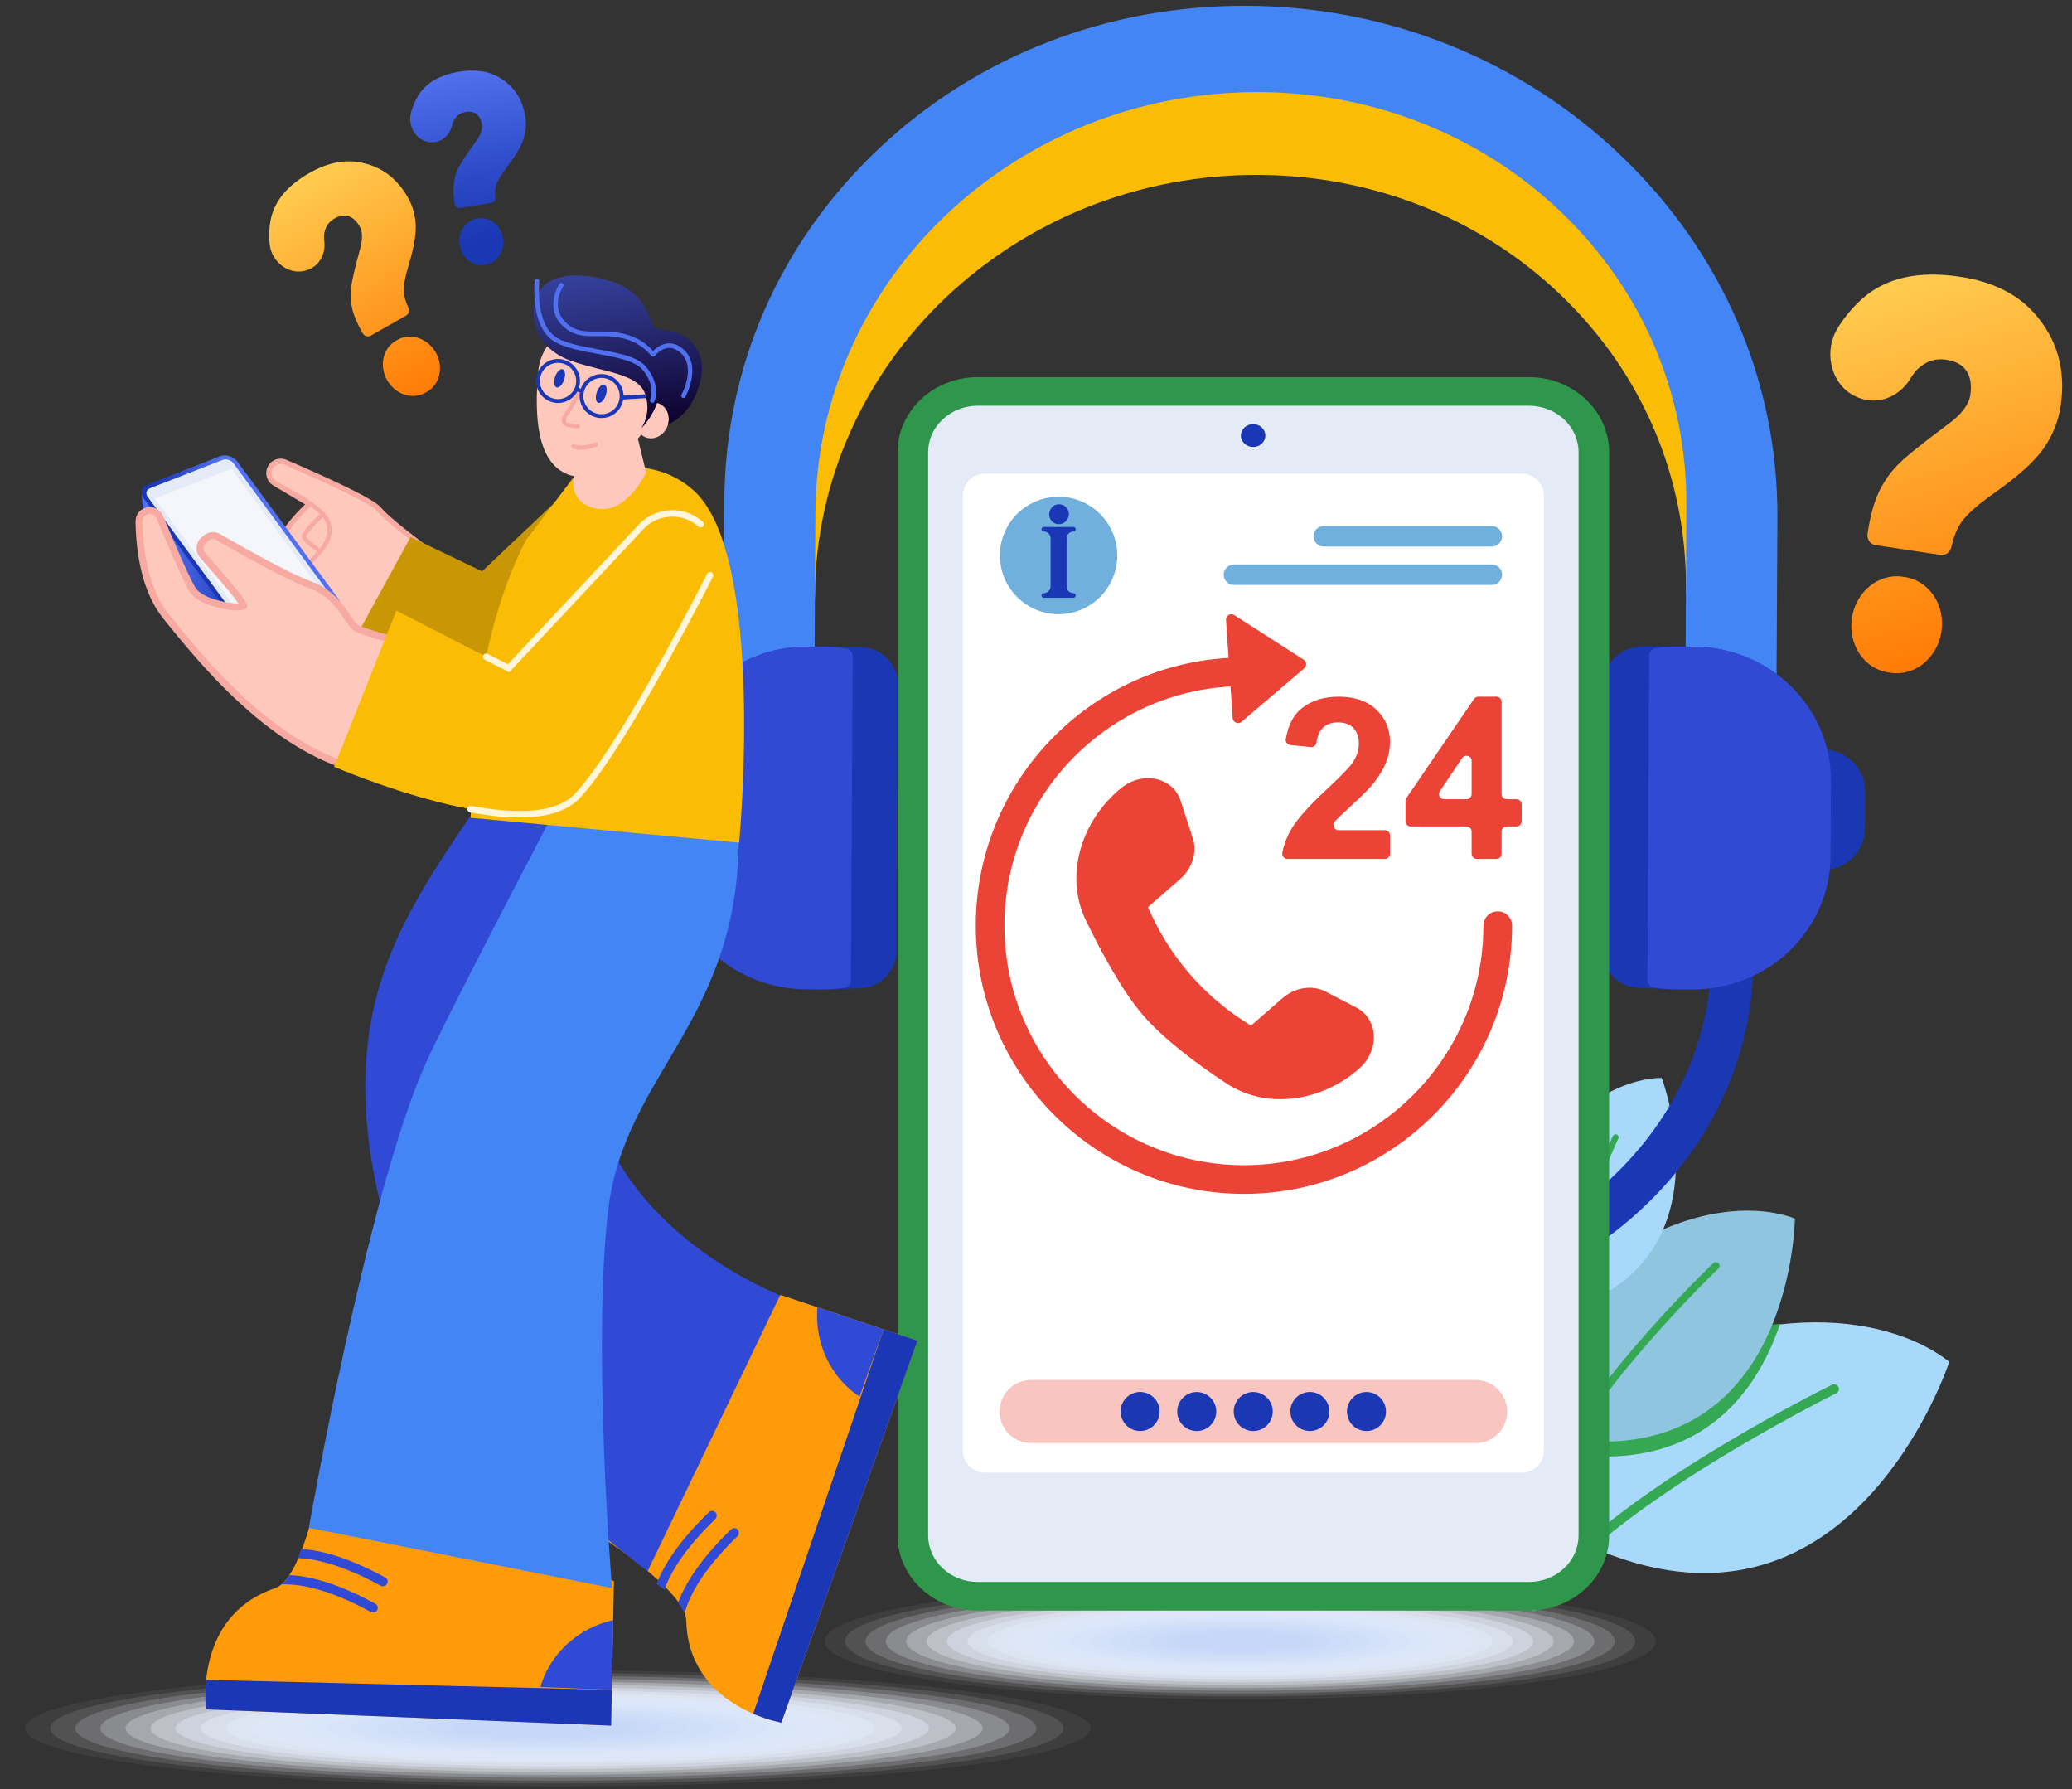 <svg width="183" height="158" viewBox="0 0 183 158" fill="none" xmlns="http://www.w3.org/2000/svg">
<rect x="0" y="0" width="183" height="158" fill="#333333" stroke="none"/>
<path d="M140.2 136.438C140.2 136.438 136.523 122.519 150.894 118.248C165.265 113.977 172.159 120.258 172.159 120.258C172.159 120.258 163.424 146.978 140.2 136.438Z" fill="#A8D9FA"/>
<path d="M135.298 142.24C135.263 142.23 135.228 142.215 135.195 142.196C134.991 142.076 134.925 141.822 135.048 141.627C140.682 132.727 160.928 122.705 161.787 122.283C161.998 122.18 162.259 122.26 162.369 122.463C162.48 122.667 162.399 122.915 162.188 123.019C161.98 123.121 141.297 133.358 135.787 142.062C135.684 142.225 135.481 142.293 135.298 142.24Z" fill="#34A853"/>
<path d="M140.076 128.564C141.031 124.639 143.753 120.291 150.731 118.217C153.096 117.514 155.256 117.099 157.218 116.892C155.262 122.649 150.701 129.294 140.076 128.564Z" fill="#34A853"/>
<path d="M138.613 127.12C138.613 127.12 132.614 117.656 142.274 111.111C151.935 104.565 158.526 107.606 158.526 107.606C158.526 107.606 158.322 129.485 138.613 127.12Z" fill="#8FC5DF"/>
<path d="M136.338 132.577C136.309 132.578 136.28 132.575 136.251 132.569C136.072 132.528 135.963 132.354 136.009 132.181C138.098 124.253 150.766 112.061 151.305 111.546C151.437 111.419 151.65 111.418 151.779 111.542C151.909 111.667 151.907 111.871 151.776 111.997C151.645 112.122 138.703 124.577 136.659 132.33C136.621 132.475 136.486 132.574 136.338 132.577Z" fill="#34A853"/>
<path d="M137.402 115.926C137.402 115.926 130.035 110.506 135.443 102.665C140.85 94.824 146.765 95.184 146.765 95.184C146.765 95.184 153.093 111.884 137.402 115.926Z" fill="#A8D9FA"/>
<path d="M137.29 120.751C137.269 120.76 137.246 120.766 137.222 120.77C137.073 120.792 136.939 120.693 136.922 120.547C136.162 113.898 142.184 100.871 142.441 100.32C142.504 100.185 142.665 100.121 142.801 100.177C142.937 100.233 142.995 100.389 142.932 100.524C142.87 100.658 136.718 113.965 137.461 120.468C137.475 120.589 137.402 120.704 137.29 120.751Z" fill="#34A853"/>
<path d="M171.41 49.001L165.622 48.129C165.173 48.061 164.869 47.606 164.944 47.111C165.173 45.59 165.502 44.375 165.93 43.468C166.358 42.562 166.913 41.759 167.594 41.059C168.276 40.359 169.75 39.169 172.016 37.488C173.221 36.61 173.889 35.74 174.019 34.877C174.149 34.014 174.039 33.311 173.691 32.769C173.342 32.227 172.74 31.892 171.886 31.763C170.966 31.624 170.149 31.878 169.436 32.525C169.194 32.745 168.967 33.032 168.756 33.386C167.818 34.956 166.082 35.715 164.466 35.218L164.332 35.176C161.883 34.423 160.866 31.248 162.342 28.906C162.974 27.903 163.718 27.031 164.573 26.292C166.637 24.508 169.482 23.89 173.108 24.436C175.932 24.861 178.103 25.919 179.624 27.608C181.69 29.894 182.481 32.645 181.997 35.862C181.796 37.196 181.297 38.437 180.502 39.585C179.706 40.733 178.235 42.06 176.088 43.566C174.59 44.625 173.613 45.509 173.155 46.218C172.804 46.762 172.533 47.457 172.343 48.303C172.24 48.762 171.832 49.064 171.41 49.001ZM168.038 50.924L168.266 50.958C170.386 51.278 171.82 53.428 171.469 55.762C171.117 58.096 169.113 59.728 166.993 59.409L166.765 59.375C164.645 59.055 163.21 56.905 163.562 54.571C163.913 52.237 165.918 50.605 168.038 50.924Z" fill="url(#paint0_linear_706_2558)"/>
<path d="M35.882 27.86L32.735 29.642C32.491 29.781 32.169 29.675 32.017 29.406C31.549 28.579 31.246 27.863 31.108 27.259C30.971 26.655 30.934 26.053 30.999 25.453C31.064 24.852 31.327 23.712 31.789 22.03C32.04 21.144 32.033 20.466 31.767 19.997C31.502 19.527 31.18 19.228 30.804 19.097C30.428 18.966 30.007 19.032 29.543 19.296C29.042 19.579 28.742 20.014 28.642 20.6C28.608 20.799 28.607 21.025 28.639 21.278C28.782 22.399 28.226 23.43 27.251 23.804L27.17 23.835C25.692 24.403 23.987 23.245 23.812 21.544C23.737 20.815 23.767 20.108 23.901 19.422C24.225 17.768 25.373 16.383 27.345 15.266C28.88 14.397 30.339 14.084 31.723 14.325C33.599 14.649 35.032 15.686 36.023 17.435C36.434 18.161 36.664 18.954 36.715 19.816C36.766 20.677 36.556 21.884 36.086 23.435C35.761 24.52 35.623 25.323 35.67 25.842C35.707 26.241 35.84 26.682 36.07 27.166C36.195 27.428 36.112 27.73 35.882 27.86ZM34.975 30.081L35.099 30.011C36.252 29.358 37.77 29.858 38.488 31.127C39.207 32.395 38.855 33.953 37.701 34.606L37.578 34.676C36.424 35.33 34.907 34.83 34.189 33.561C33.47 32.292 33.822 30.734 34.975 30.081Z" fill="url(#paint1_linear_706_2558)"/>
<path d="M43.414 17.921L40.612 18.361C40.395 18.395 40.188 18.228 40.151 17.989C40.036 17.252 40.011 16.643 40.077 16.162C40.143 15.681 40.282 15.229 40.495 14.806C40.709 14.384 41.217 13.619 42.02 12.513C42.449 11.932 42.631 11.432 42.565 11.015C42.5 10.597 42.347 10.288 42.107 10.088C41.867 9.889 41.54 9.821 41.126 9.886C40.681 9.956 40.341 10.192 40.105 10.595C40.025 10.732 39.962 10.897 39.916 11.092C39.711 11.954 39.019 12.557 38.2 12.562L38.132 12.563C36.891 12.571 35.959 11.251 36.3 9.954C36.446 9.399 36.663 8.888 36.951 8.421C37.645 7.297 38.87 6.597 40.626 6.322C41.992 6.108 43.15 6.281 44.098 6.84C45.386 7.596 46.152 8.752 46.396 10.309C46.497 10.955 46.447 11.601 46.247 12.248C46.046 12.894 45.559 13.721 44.786 14.73C44.248 15.437 43.925 15.988 43.816 16.382C43.733 16.684 43.709 17.045 43.744 17.464C43.763 17.69 43.618 17.889 43.414 17.921ZM42.136 19.301L42.246 19.284C43.272 19.123 44.248 19.908 44.425 21.038C44.602 22.168 43.913 23.214 42.887 23.375L42.777 23.392C41.75 23.553 40.775 22.767 40.597 21.638C40.42 20.508 41.109 19.462 42.136 19.301Z" fill="url(#paint2_linear_706_2558)"/>
<path opacity="0.056" d="M109.527 150.046C129.794 150.046 146.224 147.753 146.224 144.924C146.224 142.095 129.794 139.801 109.527 139.801C89.26 139.801 72.831 142.095 72.831 144.924C72.831 147.753 89.26 150.046 109.527 150.046Z" fill="#FCFDFF"/>
<path opacity="0.111" d="M109.527 149.795C128.799 149.795 144.422 147.614 144.422 144.924C144.422 142.234 128.799 140.053 109.527 140.053C90.255 140.053 74.633 142.234 74.633 144.924C74.633 147.614 90.255 149.795 109.527 149.795Z" fill="#F9FBFE"/>
<path opacity="0.167" d="M109.527 149.543C127.803 149.543 142.619 147.475 142.619 144.924C142.619 142.373 127.803 140.304 109.527 140.304C91.25 140.304 76.434 142.373 76.434 144.924C76.434 147.475 91.25 149.543 109.527 149.543Z" fill="#F5F8FE"/>
<path opacity="0.222" d="M109.527 149.292C126.808 149.292 140.818 147.336 140.818 144.924C140.818 142.512 126.808 140.556 109.527 140.556C92.246 140.556 78.236 142.512 78.236 144.924C78.236 147.336 92.246 149.292 109.527 149.292Z" fill="#F2F6FD"/>
<path opacity="0.278" d="M109.527 149.04C125.813 149.04 139.015 147.197 139.015 144.924C139.015 142.651 125.813 140.808 109.527 140.808C93.241 140.808 80.038 142.651 80.038 144.924C80.038 147.197 93.241 149.04 109.527 149.04Z" fill="#EFF4FD"/>
<path opacity="0.333" d="M109.527 148.789C124.818 148.789 137.213 147.058 137.213 144.924C137.213 142.789 124.818 141.059 109.527 141.059C94.236 141.059 81.84 142.789 81.84 144.924C81.84 147.058 94.236 148.789 109.527 148.789Z" fill="#ECF2FC"/>
<path opacity="0.389" d="M109.527 148.537C123.823 148.537 135.411 146.919 135.411 144.924C135.411 142.928 123.823 141.311 109.527 141.311C95.231 141.311 83.642 142.928 83.642 144.924C83.642 146.919 95.231 148.537 109.527 148.537Z" fill="#E9F0FC"/>
<path opacity="0.444" d="M109.528 148.286C122.828 148.286 133.61 146.78 133.61 144.924C133.61 143.067 122.828 141.562 109.528 141.562C96.227 141.562 85.445 143.067 85.445 144.924C85.445 146.78 96.227 148.286 109.528 148.286Z" fill="#E6EEFB"/>
<path opacity="0.5" d="M109.528 148.034C121.833 148.034 131.808 146.642 131.808 144.924C131.808 143.206 121.833 141.814 109.528 141.814C97.222 141.814 87.247 143.206 87.247 144.924C87.247 146.642 97.222 148.034 109.528 148.034Z" fill="#E3ECFB"/>
<path opacity="0.556" d="M109.528 147.783C120.838 147.783 130.006 146.503 130.006 144.924C130.006 143.345 120.838 142.065 109.528 142.065C98.218 142.065 89.049 143.345 89.049 144.924C89.049 146.503 98.218 147.783 109.528 147.783Z" fill="#DFE9FB"/>
<path opacity="0.611" d="M109.528 147.531C119.842 147.531 128.204 146.364 128.204 144.924C128.204 143.484 119.842 142.317 109.528 142.317C99.213 142.317 90.851 143.484 90.851 144.924C90.851 146.364 99.213 147.531 109.528 147.531Z" fill="#DCE7FA"/>
<path opacity="0.667" d="M109.527 147.279C118.847 147.279 126.402 146.225 126.402 144.924C126.402 143.623 118.847 142.568 109.527 142.568C100.208 142.568 92.653 143.623 92.653 144.924C92.653 146.225 100.208 147.279 109.527 147.279Z" fill="#D9E5FA"/>
<path opacity="0.722" d="M109.527 147.028C117.852 147.028 124.6 146.086 124.6 144.924C124.6 143.762 117.852 142.82 109.527 142.82C101.203 142.82 94.455 143.762 94.455 144.924C94.455 146.086 101.203 147.028 109.527 147.028Z" fill="#D6E3F9"/>
<path opacity="0.778" d="M109.527 146.776C116.856 146.776 122.798 145.947 122.798 144.924C122.798 143.901 116.856 143.071 109.527 143.071C102.198 143.071 96.257 143.901 96.257 144.924C96.257 145.947 102.198 146.776 109.527 146.776Z" fill="#D3E1F9"/>
<path opacity="0.833" d="M109.527 146.525C115.861 146.525 120.996 145.808 120.996 144.924C120.996 144.04 115.861 143.323 109.527 143.323C103.193 143.323 98.059 144.04 98.059 144.924C98.059 145.808 103.193 146.525 109.527 146.525Z" fill="#D0DFF8"/>
<path opacity="0.889" d="M119.194 144.924C119.194 145.669 114.866 146.273 109.527 146.273C104.189 146.273 99.861 145.669 99.861 144.924C99.861 144.179 104.189 143.575 109.527 143.575C114.866 143.575 119.194 144.179 119.194 144.924Z" fill="#CCDCF8"/>
<path opacity="0.944" d="M117.392 144.924C117.392 145.53 113.871 146.022 109.527 146.022C105.184 146.022 101.663 145.53 101.663 144.924C101.663 144.318 105.184 143.826 109.527 143.826C113.871 143.826 117.392 144.318 117.392 144.924Z" fill="#C9DAF7"/>
<path d="M115.59 144.924C115.59 145.391 112.876 145.77 109.527 145.77C106.179 145.77 103.465 145.391 103.465 144.924C103.465 144.457 106.179 144.078 109.527 144.078C112.876 144.078 115.59 144.457 115.59 144.924Z" fill="#C6D8F7"/>
<path d="M119.93 116.274C118.919 116.268 117.99 115.467 117.853 114.483C117.716 113.499 118.424 112.706 119.435 112.711C136.842 112.804 151.072 100.12 151.156 84.434C151.161 83.461 151.99 82.783 153.011 82.93C154.031 83.072 154.853 83.976 154.847 84.949C154.754 102.325 139.09 116.376 119.93 116.274Z" fill="#1A37B4"/>
<path d="M118.02 118.918L112.294 118.887C109.997 118.874 108.145 117.053 108.157 114.818C108.169 112.584 110.041 110.782 112.337 110.795L118.064 110.825C120.36 110.838 122.212 112.659 122.2 114.894C122.188 117.128 120.317 118.93 118.02 118.918Z" fill="#1A37B4"/>
<path d="M153.469 56.3C153.284 56.299 153.096 56.286 152.904 56.26C150.685 55.955 148.894 54.019 148.905 51.936C148.958 42.118 145.027 32.92 137.836 26.037C130.757 19.261 121.297 15.499 111.198 15.445C89.681 15.33 72.086 31.99 71.976 52.584C71.965 54.667 70.153 56.108 67.936 55.804C65.716 55.5 63.926 53.564 63.937 51.481C64 39.726 68.825 28.72 77.522 20.491C86.228 12.255 97.805 7.756 110.119 7.822C122.559 7.888 134.286 12.593 143.14 21.067C152.106 29.65 157.008 41.004 156.944 53.04C156.934 54.943 155.423 56.311 153.469 56.3Z" fill="#FBBC05"/>
<path d="M68.4 74.526C68.216 74.525 68.028 74.512 67.836 74.485C65.616 74.181 63.826 72.245 63.837 70.162L63.976 44.169C64.039 32.413 68.864 21.408 77.561 13.179C86.267 4.943 97.844 0.443 110.158 0.51C122.598 0.576 134.325 5.28 143.179 13.755C152.145 22.337 157.047 33.692 156.983 45.728L156.845 71.498C156.834 73.581 155.028 75.023 152.805 74.719C150.585 74.414 148.795 72.478 148.806 70.395L148.944 44.624C148.997 34.806 145.065 25.608 137.875 18.725C130.796 11.949 121.336 8.187 111.237 8.133C89.72 8.018 72.125 24.678 72.015 45.272L71.876 71.266C71.865 73.169 70.355 74.536 68.4 74.526Z" fill="#4385F5"/>
<path d="M59.86 76.713C57.766 76.702 56.078 75.042 56.089 73.005L56.107 69.702C56.118 67.665 57.824 66.023 59.917 66.035C62.011 66.046 63.699 67.706 63.688 69.743L63.67 73.046C63.659 75.083 61.953 76.725 59.86 76.713Z" fill="#1A37B4"/>
<path d="M79.288 60.391C79.298 58.618 77.84 57.169 76.018 57.135C74.619 57.109 73.225 57.103 72.799 57.101L71.368 57.093C64.649 57.057 59.174 62.327 59.139 68.864L59.104 75.448C59.069 81.985 64.487 87.314 71.206 87.35L72.637 87.358C73.075 87.36 74.54 87.32 75.981 87.26C77.754 87.185 79.152 85.768 79.162 84.041L79.288 60.391Z" fill="#1A37B4"/>
<path d="M75.309 57.929C75.31 57.604 75.075 57.317 74.746 57.263C74.112 57.16 73.462 57.105 72.799 57.101L71.368 57.093C64.649 57.057 59.174 62.327 59.139 68.864L59.104 75.448C59.069 81.985 64.487 87.314 71.206 87.35L72.637 87.358C73.3 87.361 73.951 87.312 74.585 87.216C74.915 87.166 75.153 86.881 75.155 86.556L75.309 57.929Z" fill="#304AD4"/>
<path d="M160.904 76.846C162.997 76.857 164.703 75.215 164.714 73.178L164.732 69.876C164.743 67.839 163.054 66.178 160.961 66.167C158.867 66.156 157.162 67.798 157.151 69.835L157.133 73.138C157.122 75.175 158.81 76.835 160.904 76.846Z" fill="#1A37B4"/>
<path d="M141.652 60.317C141.661 58.544 143.134 57.11 144.956 57.096C146.356 57.085 147.75 57.094 148.176 57.096L149.607 57.104C156.326 57.14 161.744 62.468 161.709 69.005L161.673 75.59C161.638 82.126 156.164 87.397 149.445 87.361L148.014 87.353C147.575 87.35 146.111 87.295 144.671 87.219C142.899 87.125 141.516 85.693 141.525 83.967L141.652 60.317Z" fill="#1A37B4"/>
<path d="M145.658 57.898C145.659 57.573 145.898 57.288 146.227 57.238C146.862 57.141 147.512 57.093 148.176 57.096L149.607 57.104C156.326 57.14 161.744 62.468 161.709 69.005L161.673 75.589C161.638 82.126 156.163 87.396 149.445 87.361L148.013 87.353C147.35 87.349 146.7 87.293 146.067 87.19C145.738 87.137 145.502 86.849 145.504 86.524L145.658 57.898Z" fill="#304AD4"/>
<path d="M135.622 140.303H85.77C82.927 140.303 80.623 137.998 80.623 135.155V39.063C80.623 36.22 82.927 33.916 85.77 33.916H135.622C138.465 33.916 140.769 36.22 140.769 39.063V135.155C140.769 137.998 138.465 140.303 135.622 140.303Z" fill="#E4EAF6"/>
<path d="M135.03 142.211H86.363C82.453 142.211 79.273 139.238 79.273 135.583V39.927C79.273 36.272 82.453 33.299 86.363 33.299H135.03C138.94 33.299 142.12 36.272 142.12 39.927V135.583C142.12 139.238 138.94 142.211 135.03 142.211ZM86.363 35.824C83.943 35.824 81.974 37.665 81.974 39.927V135.583C81.974 137.846 83.943 139.686 86.363 139.686H135.03C137.45 139.686 139.419 137.846 139.419 135.583V39.927C139.419 37.665 137.45 35.824 135.03 35.824H86.363Z" fill="#2F974B"/>
<path d="M134.412 130.034H86.98C85.906 130.034 85.035 129.163 85.035 128.089V43.772C85.035 42.698 85.906 41.827 86.98 41.827H134.412C135.487 41.827 136.358 42.698 136.358 43.772V128.089C136.358 129.163 135.487 130.034 134.412 130.034Z" fill="white"/>
<path d="M110.677 39.47C111.274 39.47 111.757 39.018 111.757 38.461C111.757 37.903 111.274 37.451 110.677 37.451C110.08 37.451 109.597 37.903 109.597 38.461C109.597 39.018 110.08 39.47 110.677 39.47Z" fill="#1A37B5"/>
<path d="M105.352 74.025L104.28 70.725C103.591 68.601 100.878 68.037 98.974 69.623L98.938 69.653C95.343 72.647 94.068 77.474 95.89 81.235C97.356 84.26 99.194 87.617 100.964 89.652C102.839 91.809 105.726 93.96 108.343 95.678C111.753 97.916 116.562 97.385 120.005 94.39C121.875 92.764 121.761 89.988 119.782 88.96L117.068 87.55C115.898 86.942 114.374 87.179 113.268 88.141L110.487 90.559L110.064 90.291C106.193 87.836 103.196 84.314 101.389 80.095L104.215 77.637C105.299 76.695 105.751 75.256 105.352 74.025Z" fill="#EB4336"/>
<path d="M122.761 73.759V75.389C122.761 75.64 122.558 75.844 122.306 75.844H113.702C113.415 75.844 113.2 75.581 113.255 75.299C113.403 74.537 113.687 73.809 114.107 73.114C114.627 72.254 115.652 71.114 117.183 69.692C118.417 68.543 119.173 67.765 119.452 67.356C119.828 66.791 120.016 66.233 120.016 65.682C120.016 65.072 119.852 64.603 119.525 64.275C119.197 63.947 118.744 63.783 118.167 63.783C117.595 63.783 117.141 63.955 116.804 64.299C116.53 64.578 116.35 65.007 116.264 65.585C116.229 65.823 116.01 65.992 115.77 65.967L113.964 65.787C113.704 65.761 113.516 65.522 113.559 65.265C113.771 64.005 114.259 63.082 115.022 62.498C115.879 61.843 116.95 61.515 118.235 61.515C119.643 61.515 120.749 61.895 121.554 62.654C122.359 63.413 122.761 64.357 122.761 65.486C122.761 66.129 122.646 66.74 122.416 67.321C122.185 67.902 121.82 68.511 121.321 69.147C120.99 69.568 120.393 70.175 119.53 70.967C118.666 71.759 118.12 72.284 117.889 72.544C117.887 72.546 117.885 72.549 117.882 72.552C117.625 72.843 117.839 73.303 118.228 73.303H122.306C122.558 73.304 122.761 73.507 122.761 73.759Z" fill="#EB4336"/>
<path d="M129.975 75.389V73.428C129.975 73.177 129.771 72.973 129.519 72.973H124.589C124.338 72.973 124.134 72.769 124.134 72.518V70.719C124.134 70.627 124.161 70.538 124.213 70.462L130.189 61.714C130.274 61.59 130.415 61.515 130.565 61.515H132.167C132.419 61.515 132.622 61.719 132.622 61.97V70.113C132.622 70.365 132.826 70.568 133.078 70.568H133.939C134.19 70.568 134.394 70.772 134.394 71.024V72.518C134.394 72.769 134.19 72.973 133.939 72.973H133.078C132.826 72.973 132.622 73.177 132.622 73.428V75.389C132.622 75.641 132.419 75.845 132.167 75.845H130.43C130.178 75.845 129.975 75.641 129.975 75.389ZM129.975 70.113V67.184C129.975 66.734 129.393 66.557 129.142 66.93L127.171 69.859C126.968 70.162 127.184 70.568 127.549 70.568H129.519C129.771 70.568 129.975 70.365 129.975 70.113Z" fill="#EB4336"/>
<path d="M108.282 54.746L108.87 63.406C108.896 63.796 109.355 63.989 109.653 63.736L115.195 59.009C115.438 58.802 115.412 58.42 115.143 58.247L109.013 54.314C108.684 54.103 108.255 54.356 108.282 54.746Z" fill="#EB4336"/>
<path d="M109.864 105.417C96.805 105.417 86.181 94.793 86.181 81.734C86.181 68.675 96.805 58.051 109.864 58.051C110.563 58.051 111.13 58.618 111.13 59.316C111.13 60.016 110.563 60.582 109.864 60.582C98.201 60.582 88.712 70.071 88.712 81.734C88.712 93.397 98.201 102.886 109.864 102.886C121.528 102.886 131.016 93.397 131.016 81.734C131.016 81.035 131.583 80.469 132.282 80.469C132.981 80.469 133.547 81.035 133.547 81.734C133.547 94.793 122.923 105.417 109.864 105.417Z" fill="#EB4336"/>
<path d="M131.76 48.258H116.912C116.412 48.258 116.007 47.853 116.007 47.353C116.007 46.853 116.412 46.449 116.912 46.449H131.76C132.26 46.449 132.665 46.853 132.665 47.353C132.665 47.853 132.26 48.258 131.76 48.258Z" fill="#71B0DD"/>
<path d="M131.76 51.65H108.981C108.482 51.65 108.077 51.245 108.077 50.745C108.077 50.245 108.482 49.84 108.981 49.84H131.76C132.26 49.84 132.665 50.245 132.665 50.745C132.665 51.245 132.26 51.65 131.76 51.65Z" fill="#71B0DD"/>
<path d="M130.329 127.42H91.063C89.525 127.42 88.279 126.173 88.279 124.636C88.279 123.098 89.525 121.851 91.063 121.851H130.329C131.867 121.851 133.113 123.098 133.113 124.636C133.113 126.173 131.867 127.42 130.329 127.42Z" fill="#F9C5C1"/>
<path d="M101.352 126.225C102.232 125.863 102.651 124.856 102.289 123.976C101.927 123.096 100.92 122.676 100.04 123.038C99.16 123.4 98.74 124.407 99.102 125.287C99.465 126.167 100.472 126.587 101.352 126.225Z" fill="#1A37B4"/>
<path d="M106.915 125.854C107.588 125.181 107.588 124.09 106.915 123.417C106.242 122.744 105.151 122.744 104.478 123.417C103.805 124.09 103.805 125.181 104.478 125.854C105.151 126.527 106.242 126.527 106.915 125.854Z" fill="#1A37B4"/>
<path d="M112.363 125.033C112.583 124.107 112.01 123.178 111.084 122.958C110.158 122.739 109.229 123.312 109.009 124.238C108.79 125.164 109.363 126.093 110.289 126.312C111.215 126.532 112.144 125.959 112.363 125.033Z" fill="#1A37B4"/>
<path d="M116.344 126.225C117.224 125.863 117.644 124.856 117.281 123.976C116.919 123.096 115.912 122.676 115.032 123.038C114.152 123.4 113.732 124.407 114.095 125.287C114.457 126.167 115.464 126.587 116.344 126.225Z" fill="#1A37B4"/>
<path d="M121.907 125.854C122.58 125.181 122.58 124.09 121.907 123.417C121.234 122.744 120.143 122.744 119.47 123.417C118.797 124.09 118.797 125.181 119.47 125.854C120.143 126.527 121.234 126.527 121.907 125.854Z" fill="#1A37B4"/>
<path d="M93.496 54.233C96.359 54.233 98.68 51.912 98.68 49.049C98.68 46.186 96.359 43.864 93.496 43.864C90.633 43.864 88.311 46.186 88.311 49.049C88.311 51.912 90.633 54.233 93.496 54.233Z" fill="#71B0DD"/>
<path d="M92.667 45.419C92.667 44.992 92.994 44.523 93.52 44.523C94.018 44.523 94.403 44.921 94.403 45.391C94.403 45.832 94.047 46.287 93.52 46.287C92.98 46.287 92.667 45.86 92.667 45.419Z" fill="#1A37B5"/>
<path d="M94.806 52.376C94.472 52.376 94.202 52.105 94.202 51.771V47.538C94.202 47.203 94.472 46.933 94.806 46.933C94.918 46.933 95.008 46.842 95.008 46.731C95.008 46.62 94.918 46.53 94.806 46.53H92.185C92.074 46.53 91.984 46.62 91.984 46.731C91.984 46.843 92.074 46.933 92.185 46.933C92.519 46.933 92.79 47.203 92.79 47.538V51.771C92.79 52.106 92.519 52.376 92.185 52.376C92.074 52.376 91.984 52.467 91.984 52.578C91.984 52.689 92.074 52.779 92.185 52.779H94.806C94.918 52.779 95.008 52.689 95.008 52.578C95.008 52.467 94.918 52.376 94.806 52.376Z" fill="#1A37B5"/>
<path opacity="0.056" d="M49.259 157.727C75.24 157.727 96.302 155.433 96.302 152.604C96.302 149.775 75.24 147.482 49.259 147.482C23.278 147.482 2.216 149.775 2.216 152.604C2.216 155.433 23.278 157.727 49.259 157.727Z" fill="#FCFDFF"/>
<path opacity="0.111" d="M49.179 157.475C73.891 157.475 93.925 155.295 93.925 152.604C93.925 149.914 73.891 147.733 49.179 147.733C24.466 147.733 4.433 149.914 4.433 152.604C4.433 155.295 24.466 157.475 49.179 157.475Z" fill="#F9FBFE"/>
<path opacity="0.167" d="M49.099 157.224C72.543 157.224 91.548 155.156 91.548 152.604C91.548 150.053 72.543 147.985 49.099 147.985C25.654 147.985 6.649 150.053 6.649 152.604C6.649 155.156 25.654 157.224 49.099 157.224Z" fill="#F5F8FE"/>
<path opacity="0.222" d="M49.017 156.972C71.193 156.972 89.17 155.017 89.17 152.604C89.17 150.192 71.193 148.237 49.017 148.237C26.842 148.237 8.865 150.192 8.865 152.604C8.865 155.017 26.842 156.972 49.017 156.972Z" fill="#F2F6FD"/>
<path opacity="0.278" d="M48.938 156.721C69.845 156.721 86.793 154.878 86.793 152.605C86.793 150.331 69.845 148.488 48.938 148.488C28.03 148.488 11.082 150.331 11.082 152.605C11.082 154.878 28.03 156.721 48.938 156.721Z" fill="#EFF4FD"/>
<path opacity="0.333" d="M48.857 156.469C68.496 156.469 84.416 154.739 84.416 152.604C84.416 150.47 68.496 148.74 48.857 148.74C29.219 148.74 13.298 150.47 13.298 152.604C13.298 154.739 29.219 156.469 48.857 156.469Z" fill="#ECF2FC"/>
<path opacity="0.389" d="M48.776 156.218C67.147 156.218 82.039 154.6 82.039 152.604C82.039 150.609 67.147 148.991 48.776 148.991C30.406 148.991 15.514 150.609 15.514 152.604C15.514 154.6 30.406 156.218 48.776 156.218Z" fill="#E9F0FC"/>
<path opacity="0.444" d="M48.696 155.966C65.798 155.966 79.662 154.461 79.662 152.604C79.662 150.748 65.798 149.243 48.696 149.243C31.595 149.243 17.731 150.748 17.731 152.604C17.731 154.461 31.595 155.966 48.696 155.966Z" fill="#E6EEFB"/>
<path opacity="0.5" d="M48.616 155.715C64.45 155.715 77.285 154.322 77.285 152.604C77.285 150.887 64.45 149.494 48.616 149.494C32.783 149.494 19.948 150.887 19.948 152.604C19.948 154.322 32.783 155.715 48.616 155.715Z" fill="#E3ECFB"/>
<path opacity="0.556" d="M48.535 155.463C63.1 155.463 74.907 154.183 74.907 152.605C74.907 151.026 63.1 149.746 48.535 149.746C33.97 149.746 22.163 151.026 22.163 152.605C22.163 154.183 33.97 155.463 48.535 155.463Z" fill="#DFE9FB"/>
<path opacity="0.611" d="M48.455 155.212C61.752 155.212 72.53 154.044 72.53 152.605C72.53 151.165 61.752 149.997 48.455 149.997C35.159 149.997 24.38 151.165 24.38 152.605C24.38 154.044 35.159 155.212 48.455 155.212Z" fill="#DCE7FA"/>
<path opacity="0.667" d="M48.375 154.96C60.403 154.96 70.153 153.905 70.153 152.604C70.153 151.304 60.403 150.249 48.375 150.249C36.347 150.249 26.597 151.304 26.597 152.604C26.597 153.905 36.347 154.96 48.375 154.96Z" fill="#D9E5FA"/>
<path opacity="0.722" d="M48.294 154.709C59.053 154.709 67.776 153.767 67.776 152.605C67.776 151.442 59.053 150.5 48.294 150.5C37.535 150.5 28.812 151.442 28.812 152.605C28.812 153.767 37.535 154.709 48.294 154.709Z" fill="#D6E3F9"/>
<path opacity="0.778" d="M48.214 154.457C57.705 154.457 65.399 153.628 65.399 152.604C65.399 151.581 57.705 150.752 48.214 150.752C38.723 150.752 31.029 151.581 31.029 152.604C31.029 153.628 38.723 154.457 48.214 154.457Z" fill="#D3E1F9"/>
<path opacity="0.833" d="M48.133 154.205C56.355 154.205 63.021 153.489 63.021 152.604C63.021 151.72 56.355 151.004 48.133 151.004C39.911 151.004 33.245 151.72 33.245 152.604C33.245 153.489 39.911 154.205 48.133 154.205Z" fill="#D0DFF8"/>
<path opacity="0.889" d="M60.644 152.604C60.644 153.35 55.007 153.954 48.053 153.954C41.099 153.954 35.462 153.35 35.462 152.604C35.462 151.859 41.099 151.255 48.053 151.255C55.007 151.255 60.644 151.859 60.644 152.604Z" fill="#CCDCF8"/>
<path opacity="0.944" d="M58.267 152.605C58.267 153.211 53.658 153.702 47.973 153.702C42.288 153.702 37.678 153.211 37.678 152.605C37.678 151.998 42.288 151.507 47.973 151.507C53.658 151.507 58.267 151.998 58.267 152.605Z" fill="#C9DAF7"/>
<path d="M55.89 152.605C55.89 153.072 52.309 153.451 47.892 153.451C43.475 153.451 39.894 153.072 39.894 152.605C39.894 152.137 43.475 151.758 47.892 151.758C52.309 151.758 55.89 152.137 55.89 152.605Z" fill="#C6D8F7"/>
<path d="M54.223 139.612L53.973 152.368L18.196 150.934C18.196 150.934 17.069 142.672 24.277 140.243C26.854 139.375 28.407 130.192 28.407 130.192L54.223 139.612Z" fill="#FF9A08"/>
<path d="M54.156 143.053L54.035 149.214L47.726 148.961C48.576 146.017 51.052 143.743 54.156 143.053Z" fill="#304AD5"/>
<path d="M53.973 152.369L18.195 150.934C18.195 150.934 18.046 149.838 18.204 148.327L54.035 149.214L53.973 152.369Z" fill="#1A37B5"/>
<path d="M33.599 140.005C30.146 138.114 27.766 137.63 26.315 137.58C26.419 137.316 26.517 137.043 26.609 136.765C28.216 136.869 30.648 137.444 34.021 139.29C34.228 139.403 34.301 139.655 34.185 139.852C34.068 140.049 33.807 140.119 33.599 140.005Z" fill="#304AD5"/>
<path d="M32.73 142.324C28.766 140.154 26.215 139.837 24.862 139.902C25.118 139.691 25.355 139.411 25.572 139.076C27.176 139.15 29.658 139.697 33.152 141.61C33.358 141.723 33.432 141.975 33.315 142.172C33.198 142.369 32.938 142.438 32.73 142.324Z" fill="#304AD5"/>
<path d="M68.932 114.339L81.034 118.377L69.01 152.103C69.01 152.103 60.788 150.719 60.616 143.114C60.554 140.395 52.774 135.485 52.774 135.485L68.932 114.339Z" fill="#FF9A08"/>
<path d="M72.195 115.428L78.041 117.378L75.92 123.325C73.364 121.637 71.93 118.597 72.195 115.428Z" fill="#304AD5"/>
<path d="M81.034 118.376L69.01 152.103C69.01 152.103 67.919 151.919 66.524 151.318L78.041 117.378L81.034 118.376Z" fill="#1A37B5"/>
<path d="M63.164 134.144C60.331 136.877 59.16 139.005 58.68 140.375C58.459 140.197 58.228 140.023 57.99 139.853C58.568 138.349 59.84 136.198 62.608 133.528C62.778 133.365 63.039 133.37 63.193 133.54C63.346 133.71 63.335 133.979 63.164 134.144Z" fill="#304AD5"/>
<path d="M65.119 135.665C61.867 138.802 60.805 141.143 60.464 142.454C60.339 142.147 60.142 141.837 59.887 141.53C60.435 140.021 61.697 137.814 64.563 135.049C64.733 134.885 64.995 134.891 65.148 135.06C65.302 135.231 65.29 135.5 65.119 135.665Z" fill="#304AD5"/>
<path d="M16.224 43.312L12.511 43.618L12.694 45.903L20.306 56.955L24.372 54.742L16.224 43.312Z" fill="url(#paint3_linear_706_2558)"/>
<path d="M43.172 69.625C34.226 83.102 24.931 93.05 41.06 125.885L57.189 138.75L68.902 114.364C68.902 114.364 46.437 105.915 53.108 84.933L54.117 71.929L43.172 69.625Z" fill="#304AD5"/>
<path d="M32.228 56.496C31.107 56.496 27.144 53.924 25.373 51.059C24.449 49.564 24.266 48.236 24.829 47.111C25.285 46.198 26.438 45.027 26.947 44.534L24.14 42.871C23.755 42.642 23.516 42.222 23.516 41.774C23.516 41.344 23.73 40.946 24.089 40.71C24.448 40.473 24.898 40.433 25.294 40.603C28.763 42.094 33.028 44.034 33.645 44.811C34.068 45.342 35.426 46.488 37.372 47.955C37.888 48.344 38.031 49.058 37.704 49.615C35.867 52.754 33.426 56.496 32.228 56.496ZM24.788 41.048C24.65 41.048 24.514 41.089 24.392 41.169C24.185 41.306 24.066 41.526 24.066 41.774C24.066 42.029 24.202 42.267 24.421 42.397L27.265 44.082C27.405 44.165 27.496 44.306 27.515 44.467C27.534 44.629 27.478 44.785 27.361 44.898C26.89 45.352 25.749 46.5 25.321 47.357C24.849 48.299 25.024 49.448 25.841 50.77C27.519 53.485 31.335 55.946 32.228 55.946C32.751 55.946 34.375 54.215 37.229 49.337C37.415 49.02 37.334 48.615 37.041 48.394C35.877 47.516 33.831 45.928 33.215 45.153C32.801 44.633 29.758 43.121 25.076 41.108C24.983 41.068 24.885 41.048 24.788 41.048Z" fill="#F7AAA1"/>
<path d="M37.467 49.477C37.723 49.039 37.612 48.479 37.207 48.174C36.103 47.342 34.033 45.74 33.43 44.982C32.804 44.195 27.703 41.938 25.186 40.856C24.526 40.572 23.791 41.056 23.791 41.774C23.791 42.127 23.977 42.454 24.281 42.634L26.909 44.115C27.046 44.197 27.285 44.589 27.17 44.7C26.676 45.177 25.521 46.342 25.075 47.233C23.241 50.902 30.761 56.221 32.228 56.221C33.403 56.221 36.343 51.397 37.467 49.477Z" fill="#FFC8BD"/>
<path d="M32.228 56.413C31.122 56.413 27.202 53.859 25.444 51.015C24.536 49.547 24.354 48.245 24.903 47.148C25.354 46.245 26.5 45.081 27.006 44.592C26.988 44.502 26.87 44.318 26.811 44.281L24.186 42.801C23.823 42.586 23.599 42.193 23.599 41.774C23.599 41.372 23.799 41 24.135 40.779C24.471 40.558 24.892 40.521 25.261 40.679C28.721 42.167 32.973 44.1 33.58 44.862C34.007 45.399 35.371 46.55 37.322 48.021C37.804 48.384 37.938 49.052 37.633 49.574C35.807 52.693 33.387 56.413 32.228 56.413ZM24.788 40.965C24.634 40.965 24.482 41.01 24.346 41.1C24.115 41.252 23.983 41.497 23.983 41.774C23.983 42.058 24.134 42.324 24.378 42.469L27.003 43.948C27.175 44.05 27.365 44.353 27.389 44.563C27.406 44.706 27.352 44.791 27.303 44.838C26.829 45.295 25.68 46.451 25.246 47.319C24.761 48.29 24.937 49.465 25.77 50.813C27.461 53.549 31.322 56.029 32.228 56.029C32.957 56.029 34.901 53.481 37.301 49.38C37.508 49.026 37.417 48.574 37.091 48.327C35.929 47.452 33.89 45.869 33.279 45.101C32.857 44.571 29.803 43.05 25.109 41.032C25.005 40.987 24.896 40.965 24.788 40.965Z" fill="#F7AAA1"/>
<path d="M65.242 73.52L50.019 69.61C50.019 69.61 39.517 89.572 37.547 94.004C32.411 105.559 27.276 134.905 27.276 134.905L54.054 140.224C54.054 140.224 52.285 118.894 53.72 106.816C55.154 94.738 65.426 90.086 65.242 73.52Z" fill="#4385F5"/>
<path d="M42.577 50.445L36.263 47.417L30.945 57.138L46.396 60.373L51.062 42.412L42.577 50.445Z" fill="#C99604"/>
<path d="M46.451 47.7C41.075 58.069 41.582 72.212 41.582 72.212L65.283 74.409C65.283 74.409 67.694 49.025 61.236 43.284C57.463 39.93 52.713 41.73 51.252 41.364L46.451 47.7Z" fill="#FBBC05"/>
<path d="M28.028 48.689C27.992 48.689 27.956 48.679 27.924 48.658C27.544 48.412 26.659 47.792 26.659 47.352C26.659 46.93 27.864 45.747 28.382 45.258C28.46 45.185 28.581 45.189 28.654 45.266C28.727 45.343 28.723 45.464 28.646 45.537C27.898 46.243 27.073 47.14 27.043 47.356C27.046 47.499 27.565 47.968 28.132 48.336C28.221 48.394 28.247 48.513 28.189 48.602C28.152 48.658 28.091 48.689 28.028 48.689Z" fill="#F7AAA1"/>
<path d="M56.191 38.14L57.069 41.728C57.069 41.728 55.289 45.613 52.462 44.859C49.634 44.104 50.915 41.141 50.915 41.141L56.191 38.14Z" fill="#FFC8BD"/>
<path d="M47.547 32.728C47.88 29.22 51.965 27.527 54.776 28.527C57.364 29.448 58.688 32.487 57.962 35.553C58.043 35.568 58.123 35.589 58.201 35.62C58.939 35.913 59.272 36.82 58.945 37.646C58.618 38.472 57.754 38.906 57.016 38.613C56.872 38.556 56.743 38.474 56.631 38.375C55.096 40.375 52.413 42.695 50.242 41.923C47.43 40.923 47.162 36.8 47.547 32.728Z" fill="#FFC8BD"/>
<path d="M52.71 34.631C52.56 35.073 52.615 35.491 52.835 35.566C53.054 35.641 53.354 35.343 53.505 34.902C53.655 34.461 53.6 34.042 53.38 33.968C53.161 33.893 52.861 34.19 52.71 34.631Z" fill="#1A37B5"/>
<path d="M49.028 33.269C48.877 33.71 48.933 34.129 49.152 34.204C49.372 34.279 49.671 33.981 49.822 33.54C49.972 33.099 49.917 32.68 49.697 32.605C49.478 32.53 49.178 32.828 49.028 33.269Z" fill="#1A37B5"/>
<path d="M51.03 37.843C51.023 37.843 51.016 37.843 51.009 37.842C50.925 37.833 50.178 37.749 49.929 37.635C49.777 37.565 49.671 37.438 49.632 37.275C49.567 37.009 49.679 36.688 49.965 36.321C50.403 35.758 50.851 34.685 50.856 34.674C50.895 34.579 51.005 34.534 51.1 34.574C51.195 34.613 51.24 34.722 51.201 34.818C51.182 34.863 50.729 35.948 50.26 36.55C49.971 36.921 49.978 37.119 49.995 37.186C50.007 37.237 50.037 37.274 50.084 37.295C50.231 37.363 50.755 37.439 51.05 37.471C51.152 37.482 51.227 37.574 51.215 37.677C51.205 37.772 51.124 37.843 51.03 37.843Z" fill="#F7AAA1"/>
<path d="M51.306 39.716C51.065 39.716 50.819 39.682 50.592 39.593C50.496 39.555 50.449 39.447 50.487 39.351C50.525 39.255 50.633 39.207 50.729 39.246C51.472 39.539 52.547 39.079 52.557 39.074C52.652 39.033 52.762 39.077 52.803 39.171C52.844 39.266 52.801 39.376 52.706 39.417C52.669 39.433 52.007 39.716 51.306 39.716Z" fill="#F7AAA1"/>
<path d="M58.201 35.62C58.122 35.59 58.042 35.568 57.962 35.553C58.687 32.487 57.363 29.448 54.776 28.527C52.573 27.744 50.109 28.73 48.577 30.791C47.242 29.603 46.834 27.905 47.356 26.313C48.078 24.114 51.182 23.889 54.243 24.947C57.305 26.006 57.333 28.559 57.855 28.947C58.377 29.334 60.049 28.855 61.341 30.523C61.987 31.358 62.123 32.407 61.9 33.419C61.365 35.844 60.14 36.962 59.003 37.469C59.222 36.694 58.887 35.892 58.201 35.62Z" fill="url(#paint4_linear_706_2558)"/>
<path d="M56.612 37.845C56.612 37.845 60.805 33.972 56.133 29.084C55.683 28.614 57.305 26.006 54.244 24.947C51.182 23.888 48.078 24.114 47.357 26.312C46.635 28.511 47.687 30.912 50.504 31.89C53.322 32.869 56.349 32.977 56.972 34.77C57.595 36.564 56.612 37.845 56.612 37.845Z" fill="url(#paint5_linear_706_2558)"/>
<path d="M57.623 35.572C57.693 35.567 57.759 35.525 57.791 35.456C57.819 35.397 58.447 33.995 57.006 32.329C56.272 31.48 54.586 31.17 52.8 30.841C51.273 30.56 49.694 30.27 48.909 29.63C47.29 28.313 47.622 24.881 47.626 24.846C47.637 24.736 47.557 24.637 47.446 24.625C47.335 24.614 47.236 24.694 47.225 24.805C47.209 24.955 46.866 28.488 48.654 29.943C49.52 30.648 51.15 30.948 52.727 31.238C54.365 31.54 56.06 31.851 56.701 32.593C57.963 34.052 57.448 35.237 57.425 35.286C57.379 35.388 57.424 35.507 57.524 35.554C57.556 35.568 57.59 35.574 57.623 35.572Z" fill="#5170EF"/>
<path d="M60.376 35.148C60.442 35.143 60.504 35.106 60.539 35.043C60.556 35.012 62.221 31.914 59.971 30.561C59.032 29.997 58.143 30.515 57.685 30.982C57.389 30.656 56.687 29.989 55.621 29.63C54.532 29.262 53.59 29.27 52.759 29.276C51.658 29.285 50.789 29.291 49.953 28.459C48.571 27.086 49.692 25.366 49.74 25.294C49.802 25.201 49.777 25.076 49.685 25.014C49.592 24.952 49.467 24.977 49.405 25.069C49.392 25.09 48.048 27.135 49.668 28.746C50.624 29.696 51.615 29.688 52.763 29.68C53.562 29.673 54.467 29.666 55.492 30.012C56.785 30.448 57.513 31.402 57.52 31.412C57.558 31.462 57.617 31.492 57.68 31.492C57.743 31.492 57.802 31.464 57.841 31.414C57.877 31.368 58.737 30.29 59.763 30.907C61.681 32.06 60.247 34.736 60.185 34.849C60.132 34.947 60.167 35.069 60.265 35.123C60.3 35.142 60.339 35.15 60.376 35.148Z" fill="#5170EF"/>
<path d="M53.266 36.909C53.067 36.922 52.865 36.906 52.667 36.857C52.163 36.733 51.738 36.421 51.469 35.978C51.2 35.535 51.12 35.013 51.243 34.51C51.367 34.006 51.679 33.581 52.122 33.312C52.565 33.043 53.087 32.962 53.591 33.086C54.094 33.209 54.52 33.522 54.788 33.965C55.057 34.408 55.137 34.93 55.014 35.433C54.891 35.937 54.578 36.362 54.135 36.631C53.867 36.794 53.57 36.887 53.266 36.909ZM51.572 34.59C51.47 35.006 51.536 35.436 51.758 35.802C51.98 36.168 52.332 36.426 52.747 36.528C53.163 36.629 53.593 36.563 53.959 36.341C54.325 36.119 54.583 35.768 54.684 35.353C54.786 34.937 54.72 34.507 54.498 34.141C54.276 33.775 53.925 33.517 53.51 33.415C53.094 33.313 52.663 33.379 52.298 33.601C51.932 33.823 51.674 34.174 51.572 34.59Z" fill="#1A37B5"/>
<path d="M50.984 34.218L50.87 34.538L51.35 34.708L51.463 34.388L50.984 34.218Z" fill="#1A37B5"/>
<path d="M49.419 35.576C49.224 35.589 49.023 35.573 48.824 35.524C48.32 35.401 47.895 35.089 47.626 34.646C47.357 34.202 47.277 33.681 47.4 33.177C47.655 32.138 48.708 31.498 49.747 31.754C50.787 32.008 51.425 33.061 51.171 34.101C50.965 34.941 50.239 35.519 49.419 35.576ZM49.176 32.04C48.499 32.087 47.899 32.565 47.73 33.258C47.628 33.674 47.694 34.104 47.916 34.47C48.138 34.836 48.489 35.093 48.904 35.195C49.763 35.405 50.632 34.878 50.842 34.02C51.052 33.162 50.525 32.293 49.667 32.083C49.502 32.043 49.337 32.029 49.176 32.04Z" fill="#1A37B5"/>
<path d="M56.985 34.816L54.776 34.948L54.796 35.286L57.08 35.15C57.054 35.04 57.023 34.929 56.985 34.816Z" fill="#1A37B5"/>
<path d="M27.425 49.851C27.319 49.851 27.233 49.765 27.233 49.658C27.233 49.523 27.34 49.414 27.598 49.151C28.221 48.514 29.38 47.329 28.721 46.01C28.206 44.98 26.077 43.906 26.055 43.895C25.961 43.847 25.922 43.732 25.97 43.637C26.017 43.542 26.132 43.504 26.227 43.551C26.319 43.597 28.492 44.694 29.064 45.838C29.846 47.402 28.512 48.765 27.872 49.419C27.765 49.528 27.645 49.651 27.612 49.701C27.593 49.786 27.517 49.851 27.425 49.851Z" fill="#F7AAA1"/>
<path d="M35.969 57.467C35.923 57.078 35.644 56.759 35.265 56.659C34.166 56.37 31.933 55.756 31.406 55.405C30.699 54.934 29.992 52.578 27.401 51.636C25.301 50.872 20.885 48.354 19.285 47.426C18.929 47.22 18.48 47.265 18.172 47.538L17.99 47.7C17.595 48.051 17.558 48.655 17.91 49.05C19.137 50.428 21.692 53.341 21.512 53.52C21.276 53.756 17.758 53.439 16.926 51.949C16.191 50.631 14.5 46.593 14.117 45.673C14.065 45.548 13.988 45.437 13.889 45.344C13.273 44.766 12.267 45.213 12.28 46.058C12.315 48.363 12.715 52.017 14.681 54.447C17.743 58.232 23.397 65.299 30.699 67.654C37.017 69.692 36.282 60.093 35.969 57.467Z" fill="#FFC8BD"/>
<path d="M32.312 68.142C31.797 68.142 31.238 68.045 30.636 67.85C23.359 65.503 17.679 58.481 14.627 54.709L14.52 54.576C12.567 52.163 12.112 48.613 12.073 46.06C12.066 45.585 12.332 45.17 12.767 44.978C13.2 44.786 13.685 44.869 14.03 45.193C14.151 45.307 14.245 45.441 14.308 45.593C14.646 46.406 16.371 50.529 17.107 51.848C17.787 53.067 20.541 53.425 21.25 53.378C20.989 52.947 19.972 51.675 17.756 49.187C17.549 48.955 17.446 48.657 17.464 48.347C17.482 48.037 17.62 47.752 17.853 47.546L18.035 47.384C18.411 47.05 18.955 46.995 19.389 47.247C21.133 48.259 25.412 50.692 27.472 51.441C29.326 52.116 30.254 53.497 30.867 54.412C31.119 54.786 31.336 55.11 31.52 55.233C31.879 55.472 33.263 55.919 35.317 56.459C35.781 56.581 36.117 56.967 36.174 57.443C36.452 59.775 36.835 65.416 34.391 67.428C33.814 67.903 33.118 68.142 32.312 68.142ZM13.242 45.291C13.129 45.291 13.022 45.316 12.934 45.355C12.714 45.452 12.481 45.687 12.486 46.054C12.524 48.542 12.963 51.995 14.841 54.316L14.948 54.449C17.973 58.188 23.603 65.148 30.763 67.457C32.166 67.91 33.298 67.793 34.129 67.109C36.479 65.174 35.975 59.259 35.764 57.492C35.727 57.186 35.511 56.937 35.212 56.858C33.98 56.535 31.833 55.938 31.291 55.576C31.039 55.408 30.812 55.07 30.525 54.642C29.906 53.72 29.059 52.458 27.331 51.829C25.24 51.069 20.935 48.621 19.182 47.604C18.902 47.442 18.552 47.477 18.309 47.693L18.127 47.854C17.977 47.987 17.888 48.171 17.876 48.371C17.864 48.571 17.931 48.762 18.064 48.912C21.997 53.327 21.84 53.484 21.658 53.666C21.454 53.87 20.645 53.793 20.182 53.728C19.546 53.64 17.421 53.258 16.746 52.049C15.999 50.711 14.266 46.568 13.927 45.752C13.886 45.654 13.826 45.568 13.748 45.494C13.589 45.346 13.409 45.291 13.242 45.291Z" fill="#F7AAA1"/>
<path d="M22.971 56.405L29.459 53.868C29.857 53.712 29.967 53.297 29.705 52.941L20.767 40.798C20.505 40.442 19.97 40.279 19.572 40.435L13.083 42.972C12.685 43.128 12.575 43.543 12.838 43.899L21.775 56.041C22.038 56.398 22.573 56.56 22.971 56.405Z" fill="#E4EAF6"/>
<path d="M21.573 56.079L12.683 44.001C12.344 43.539 12.486 43 13.002 42.798L19.418 40.29C19.934 40.088 20.63 40.3 20.969 40.761L29.859 52.839C30.199 53.3 30.056 53.84 29.54 54.041L23.124 56.55C22.608 56.752 21.913 56.54 21.573 56.079ZM13.236 43.117C12.918 43.242 12.829 43.576 13.039 43.862L21.929 55.94C22.139 56.225 22.57 56.356 22.889 56.231L29.305 53.723C29.625 53.598 29.713 53.264 29.503 52.979L20.613 40.901C20.403 40.615 19.972 40.484 19.653 40.609L13.236 43.117Z" fill="url(#paint6_linear_706_2558)"/>
<path d="M25.383 54.721L26.122 54.432C26.256 54.379 26.299 54.246 26.219 54.135C26.139 54.024 25.964 53.977 25.83 54.029L25.091 54.318C24.958 54.37 24.914 54.503 24.994 54.614C25.075 54.725 25.25 54.773 25.383 54.721Z" fill="url(#paint7_linear_706_2558)"/>
<path opacity="0.58" d="M21.877 55.163L28.643 52.517L20.446 41.38L13.679 44.025L21.877 55.163Z" fill="white"/>
<path d="M35.969 57.457C35.923 57.067 35.644 56.747 35.264 56.647C34.163 56.358 31.929 55.744 31.401 55.392C30.694 54.92 29.986 52.562 27.392 51.619C25.291 50.854 20.87 48.334 19.268 47.405C18.911 47.198 18.463 47.244 18.154 47.517L17.972 47.679C17.576 48.031 17.54 48.635 17.892 49.03C19.12 50.409 21.677 53.325 21.497 53.505C21.4 53.603 17.44 52.575 18.353 55.1C19.644 58.669 26.413 66.273 30.694 67.654C37.018 69.694 36.283 60.085 35.969 57.457Z" fill="#FFC8BD"/>
<path d="M32.313 68.246C31.788 68.246 31.218 68.147 30.605 67.949C23.298 65.592 17.605 58.554 14.547 54.773L14.44 54.641C12.469 52.205 12.009 48.631 11.971 46.062C11.963 45.544 12.252 45.092 12.725 44.883C13.198 44.675 13.725 44.765 14.102 45.118C14.233 45.242 14.335 45.388 14.404 45.554C14.742 46.367 16.467 50.489 17.197 51.797C17.806 52.888 20.17 53.285 21.06 53.285C21.061 53.285 21.063 53.285 21.065 53.285C20.702 52.759 19.681 51.503 17.679 49.256C17.454 49.003 17.341 48.678 17.361 48.341C17.381 48.003 17.532 47.694 17.785 47.469L17.967 47.307C18.376 46.944 18.968 46.884 19.441 47.158C20.8 47.946 25.397 50.577 27.508 51.344C29.394 52.03 30.333 53.429 30.954 54.354C31.199 54.72 31.411 55.036 31.578 55.147C31.924 55.377 33.331 55.83 35.344 56.359C35.849 56.492 36.216 56.913 36.277 57.431C36.557 59.78 36.941 65.464 34.458 67.508C33.86 67.999 33.143 68.246 32.313 68.246ZM13.242 45.392C13.153 45.392 13.063 45.411 12.976 45.45C12.73 45.559 12.586 45.784 12.59 46.053C12.62 48.076 12.964 51.832 14.922 54.252L15.029 54.384C18.047 58.115 23.664 65.059 30.795 67.359C32.162 67.8 33.262 67.689 34.064 67.029C36.374 65.128 35.871 59.258 35.662 57.504C35.63 57.24 35.444 57.026 35.186 56.959C33.674 56.561 31.761 56.014 31.234 55.662C30.965 55.483 30.733 55.137 30.439 54.699C29.828 53.79 28.992 52.544 27.296 51.927C25.196 51.163 20.886 48.712 19.13 47.694C18.889 47.554 18.587 47.585 18.378 47.77L18.196 47.932C18.066 48.047 17.989 48.205 17.979 48.377C17.969 48.549 18.027 48.715 18.141 48.843C22.139 53.332 21.985 53.485 21.732 53.739C21.551 53.919 21.025 53.95 20.168 53.831C19.52 53.741 17.354 53.35 16.656 52.099C15.928 50.794 14.31 46.942 13.831 45.792C13.796 45.708 13.745 45.633 13.678 45.57C13.553 45.453 13.4 45.392 13.242 45.392Z" fill="#F7AAA1"/>
<path d="M56.624 46.514L44.914 59.009L35.01 53.914L29.511 67.706C29.511 67.706 46.475 75.036 50.967 70.301C54.38 66.703 60.141 55.819 62.712 50.797C63.49 49.277 63.147 47.425 61.875 46.286C60.354 44.922 58.021 45.023 56.624 46.514Z" fill="#FBBC05"/>
<path d="M44.976 59.364L42.806 58.248C42.664 58.175 42.608 58.002 42.681 57.86C42.754 57.719 42.928 57.663 43.069 57.736L44.853 58.654L56.414 46.317C57.907 44.725 60.443 44.615 62.068 46.072C62.186 46.178 62.196 46.36 62.09 46.478C61.984 46.597 61.802 46.607 61.683 46.501C60.29 45.251 58.114 45.346 56.834 46.711L44.976 59.364Z" fill="#FEF5DA"/>
<path d="M45.871 72.182C44.601 72.182 43.149 72.033 41.518 71.734C41.361 71.706 41.258 71.555 41.286 71.399C41.315 71.243 41.465 71.138 41.622 71.168C46.216 72.008 49.291 71.65 50.759 70.103C54.184 66.492 60.08 55.307 62.456 50.666C62.529 50.525 62.703 50.469 62.844 50.541C62.986 50.613 63.042 50.787 62.969 50.929C60.582 55.592 54.653 66.834 51.177 70.499C50.114 71.62 48.336 72.182 45.871 72.182Z" fill="#FEF5DA"/>
<defs>
<linearGradient id="paint0_linear_706_2558" x1="166.88" y1="24.877" x2="176.664" y2="56.813" gradientUnits="userSpaceOnUse">
<stop stop-color="#FFCC50"/>
<stop offset="1" stop-color="#FF7C06"/>
</linearGradient>
<linearGradient id="paint1_linear_706_2558" x1="27.341" y1="15.267" x2="38.305" y2="34.258" gradientUnits="userSpaceOnUse">
<stop stop-color="#FFCC50"/>
<stop offset="1" stop-color="#FF7C06"/>
</linearGradient>
<linearGradient id="paint2_linear_706_2558" x1="40.623" y1="6.322" x2="43.426" y2="23.285" gradientUnits="userSpaceOnUse">
<stop stop-color="#5170EE"/>
<stop offset="0.542" stop-color="#2C4AC7"/>
<stop offset="0.877" stop-color="#1A37B4"/>
</linearGradient>
<linearGradient id="paint3_linear_706_2558" x1="12.511" y1="50.133" x2="24.372" y2="50.133" gradientUnits="userSpaceOnUse">
<stop offset="0.148" stop-color="#5170EF"/>
<stop offset="0.315" stop-color="#4260DF"/>
<stop offset="0.674" stop-color="#2542C0"/>
<stop offset="0.877" stop-color="#1A37B5"/>
</linearGradient>
<linearGradient id="paint4_linear_706_2558" x1="53.645" y1="23.859" x2="55.75" y2="38.121" gradientUnits="userSpaceOnUse">
<stop stop-color="#35419D"/>
<stop offset="0.266" stop-color="#2C3282"/>
<stop offset="0.834" stop-color="#140C3F"/>
<stop offset="1" stop-color="#0D002A"/>
</linearGradient>
<linearGradient id="paint5_linear_706_2558" x1="51.77" y1="24.135" x2="53.853" y2="38.252" gradientUnits="userSpaceOnUse">
<stop stop-color="#35419D"/>
<stop offset="0.266" stop-color="#2C3282"/>
<stop offset="0.834" stop-color="#140C3F"/>
<stop offset="1" stop-color="#0D002A"/>
</linearGradient>
<linearGradient id="paint6_linear_706_2558" x1="25.414" y1="46.8" x2="18.493" y2="51.894" gradientUnits="userSpaceOnUse">
<stop offset="0.148" stop-color="#5170EF"/>
<stop offset="0.315" stop-color="#4260DF"/>
<stop offset="0.674" stop-color="#2542C0"/>
<stop offset="0.877" stop-color="#1A37B5"/>
</linearGradient>
<linearGradient id="paint7_linear_706_2558" x1="26.219" y1="54.135" x2="25.196" y2="54.888" gradientUnits="userSpaceOnUse">
<stop offset="0.148" stop-color="#5170EF"/>
<stop offset="0.315" stop-color="#4260DF"/>
<stop offset="0.674" stop-color="#2542C0"/>
<stop offset="0.877" stop-color="#1A37B5"/>
</linearGradient>
</defs>
</svg>
